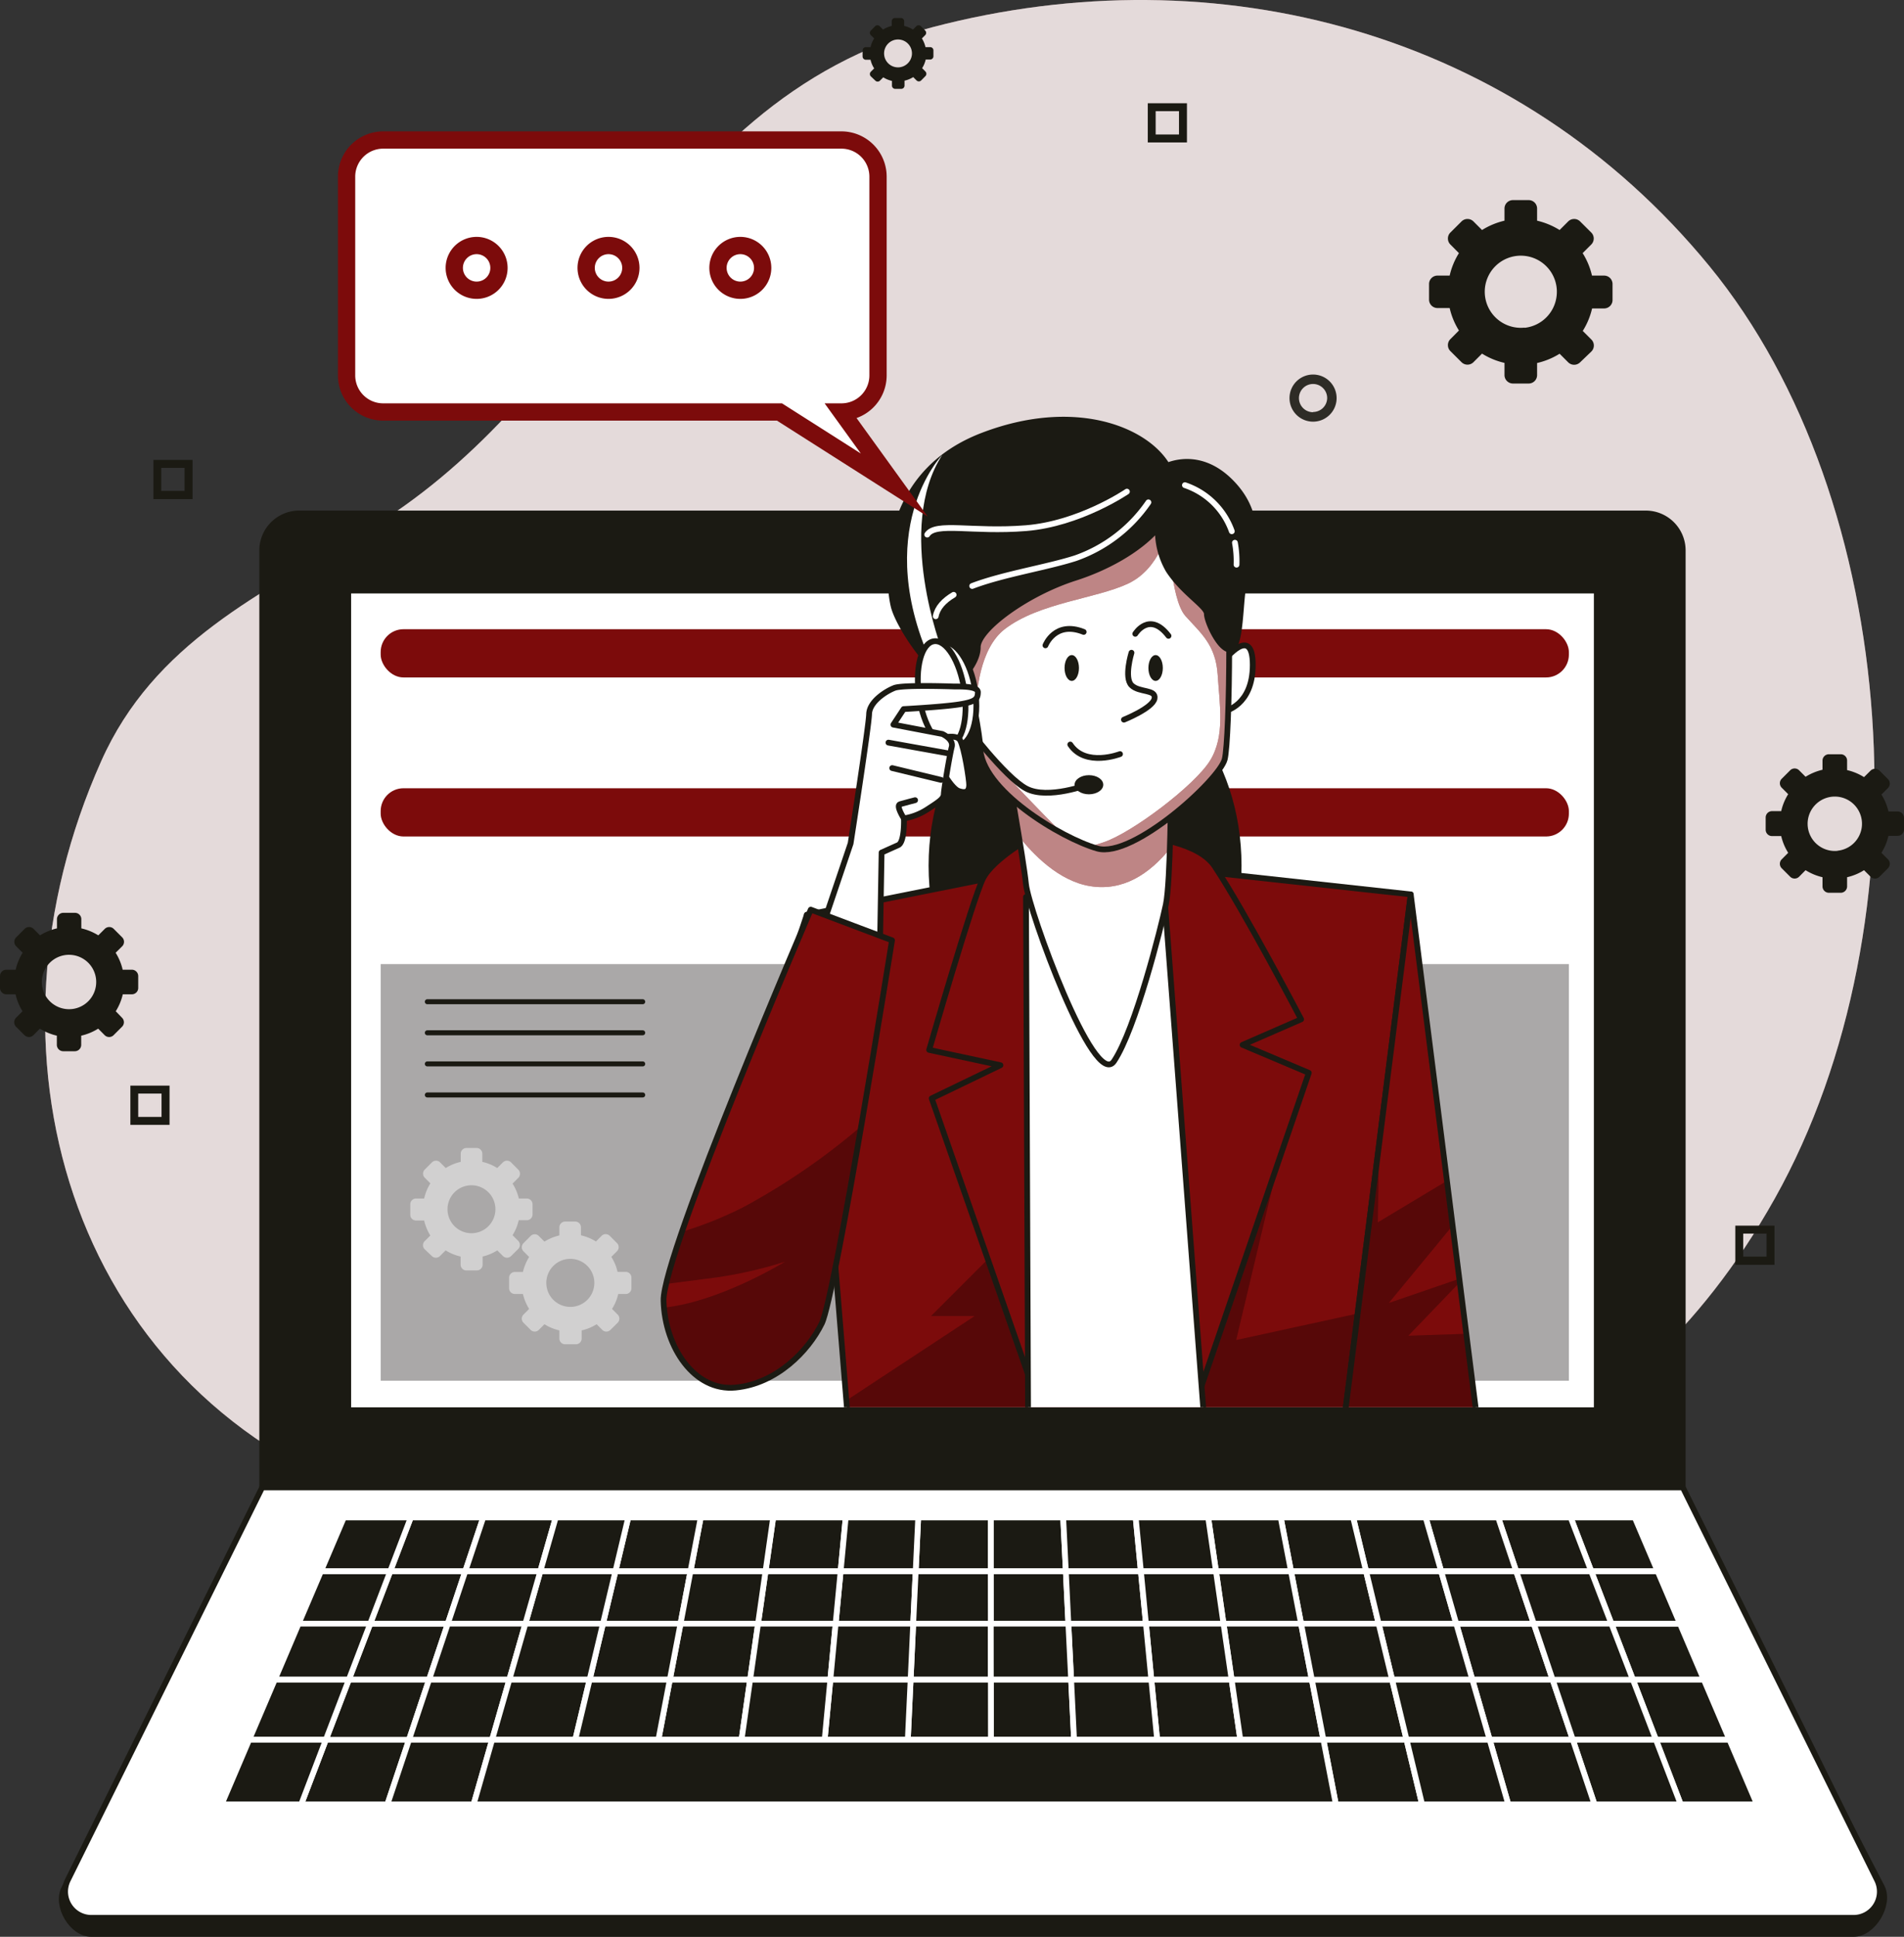 <svg xmlns="http://www.w3.org/2000/svg" xmlns:xlink="http://www.w3.org/1999/xlink" viewBox="0 0 330.61 336.13"><rect x="0" y="0" width="330.61" height="336.13" fill="#333333" stroke="none"/><defs><clipPath id="clip-path"><rect x="82.97" y="62.09" width="176.26" height="182.14" style="fill:none"></rect></clipPath><clipPath id="clip-path-2"><polygon points="184.34 149.91 140.1 158.76 147.19 245.92 233.47 245.92 244.96 155.22 192.31 149.47 184.34 149.91" style="fill:#7c0b0b;stroke:#1b1a13;stroke-linecap:round;stroke-linejoin:round"></polygon></clipPath><clipPath id="clip-path-3"><path d="M174.61,131.77s3.1,17.26,3.54,21.68S190,189.3,193.44,184.17c3.73-5.59,8.16-23.19,9-27.18s.89-21.23.89-21.23S191.86,143.72,174.61,131.77Z" style="fill:#fff;stroke:#1b1a13;stroke-linecap:round;stroke-linejoin:round"></path></clipPath><clipPath id="clip-path-4"><path d="M164.43,99.92s5.76,26.07,5.76,29.64c0,7.51,14.15,15.93,20.35,17.7s21.23-11.95,22.12-15.49,1.33-34.51-.44-40.7-11.95-10.18-18.59-10.18S167.53,84.43,164.43,99.92Z" style="fill:#fff;stroke:#1b1a13;stroke-linecap:round;stroke-linejoin:round"></path></clipPath><clipPath id="clip-path-5"><polygon points="244.96 155.22 256.49 246.37 233.47 245.92 244.96 155.22" style="fill:#7c0b0b;stroke:#1b1a13;stroke-linecap:round;stroke-linejoin:round"></polygon></clipPath><clipPath id="clip-path-6"><path d="M140.78,157.87l14.11,5.32s-9.82,61.64-12.19,66.48-7.88,10.46-15,11.14-12.27-7-12.48-15.07S140.78,157.87,140.78,157.87Z" style="fill:#7c0b0b;stroke:#1b1a13;stroke-linecap:round;stroke-linejoin:round"></path></clipPath></defs><g id="Calque_2" data-name="Calque 2"><g id="Background_Simple" data-name="Background Simple"><path d="M242.35,258.34s39-2.43,65.85-50.39S330.14,86.83,296.82,46.19,211.47-8.28,161.88,4.73c-24.16,6.34-40.27,22.77-54.19,42.58C95.56,64.57,81.92,81.21,63.56,92.13c-18.17,10.82-36.86,19.44-46,40-22.33,50-6,108.22,46.82,127.84C121.24,281.1,216.34,269.72,242.35,258.34Z" style="fill:#a58383"></path><path d="M242.35,258.34s39-2.43,65.85-50.39S330.14,86.83,296.82,46.19,211.47-8.28,161.88,4.73c-24.16,6.34-40.27,22.77-54.19,42.58C95.56,64.57,81.92,81.21,63.56,92.13c-18.17,10.82-36.86,19.44-46,40-22.33,50-6,108.22,46.82,127.84C121.24,281.1,216.34,269.72,242.35,258.34Z" style="fill:#fff;opacity:0.7"></path></g><g id="Device"><path d="M52,89.11H285.77a6.42,6.42,0,0,1,6.42,6.42V258.13a0,0,0,0,1,0,0H45.53a0,0,0,0,1,0,0V95.54A6.42,6.42,0,0,1,52,89.11Z" style="fill:#1b1a13;stroke:#1b1a13;stroke-miterlimit:10"></path><path d="M321.86,335.63h-306c-3.37,0-6.23-4.85-4.73-7.88l34.4-66.83H292.2l34.58,66.6C328.28,330.54,325.24,335.63,321.86,335.63Z" style="fill:#1b1a13;stroke:#1b1a13;stroke-miterlimit:10"></path><path d="M321.86,332.84h-306a4.55,4.55,0,0,1-4.08-6.57l33.75-68.14H292.2l33.74,68.14A4.55,4.55,0,0,1,321.86,332.84Z" style="fill:#fff;stroke:#1b1a13;stroke-linecap:round;stroke-linejoin:round"></path><rect x="60.47" y="102.49" width="216.79" height="142.25" style="fill:#fff;stroke:#1b1a13;stroke-miterlimit:10"></rect><rect x="66.1" y="167.32" width="206.32" height="72.3" style="fill:#878383;opacity:0.7"></rect><path d="M92.47,210.8V209a1,1,0,0,0-1-1H90.09A8.44,8.44,0,0,0,89,205.41l1-1A1,1,0,0,0,90,203l-1.28-1.29a1,1,0,0,0-1.38,0l-1,1a8.34,8.34,0,0,0-2.59-1.07v-1.41a1,1,0,0,0-1-1H81a1,1,0,0,0-1,1v1.41a8.4,8.4,0,0,0-2.6,1.07l-1-1a1,1,0,0,0-1.38,0L73.73,203a1,1,0,0,0,0,1.37l1,1A8.44,8.44,0,0,0,73.65,208H72.24a1,1,0,0,0-1,1v1.82a1,1,0,0,0,1,1h1.41a8.4,8.4,0,0,0,1.07,2.6l-1,1a1,1,0,0,0,0,1.37L75,218a1,1,0,0,0,1.38,0l1-1a8.4,8.4,0,0,0,2.6,1.07v1.41a1,1,0,0,0,1,1h1.82a1,1,0,0,0,1-1v-1.41A8.34,8.34,0,0,0,86.35,217l1,1a1,1,0,0,0,1.38,0L90,216.74a1,1,0,0,0,0-1.37l-1-1a8.4,8.4,0,0,0,1.07-2.6H91.5A1,1,0,0,0,92.47,210.8ZM82.3,214A4.16,4.16,0,1,1,86,210.31,4.16,4.16,0,0,1,82.3,214Z" style="fill:#fff;opacity:0.46"></path><path d="M109.64,223.55v-1.82a1,1,0,0,0-1-1h-1.41a8.18,8.18,0,0,0-1.08-2.6l1-1a1,1,0,0,0,0-1.38l-1.29-1.29a1,1,0,0,0-1.38,0l-1,1a8.4,8.4,0,0,0-2.6-1.07V213a1,1,0,0,0-1-1H98.13a1,1,0,0,0-1,1v1.41a8.34,8.34,0,0,0-2.59,1.07l-1-1a1,1,0,0,0-1.38,0l-1.28,1.29a1,1,0,0,0,0,1.38l1,1a8.67,8.67,0,0,0-1.08,2.6h-1.4a1,1,0,0,0-1,1v1.82a1,1,0,0,0,1,1h1.4a8.61,8.61,0,0,0,1.08,2.59l-1,1a1,1,0,0,0,0,1.38l1.28,1.28a1,1,0,0,0,1.38,0l1-1a8.34,8.34,0,0,0,2.59,1.07v1.41a1,1,0,0,0,1,1H100a1,1,0,0,0,1-1v-1.41a8.4,8.4,0,0,0,2.6-1.07l1,1a1,1,0,0,0,1.38,0l1.29-1.28a1,1,0,0,0,0-1.38l-1-1a8.13,8.13,0,0,0,1.08-2.59h1.41A1,1,0,0,0,109.64,223.55Zm-10.18,3.24a4.17,4.17,0,1,1,3.72-3.72A4.17,4.17,0,0,1,99.46,226.79Z" style="fill:#fff;opacity:0.46"></path><line x1="74.2" y1="173.85" x2="111.6" y2="173.85" style="fill:none;stroke:#1b1a13;stroke-linecap:round;stroke-linejoin:round;stroke-width:0.868px"></line><line x1="74.2" y1="179.24" x2="111.6" y2="179.24" style="fill:none;stroke:#1b1a13;stroke-linecap:round;stroke-linejoin:round;stroke-width:0.868px"></line><line x1="74.2" y1="184.64" x2="111.6" y2="184.64" style="fill:none;stroke:#1b1a13;stroke-linecap:round;stroke-linejoin:round;stroke-width:0.868px"></line><line x1="74.2" y1="190.03" x2="111.6" y2="190.03" style="fill:none;stroke:#1b1a13;stroke-linecap:round;stroke-linejoin:round;stroke-width:0.868px"></line><rect x="66.1" y="109.2" width="206.32" height="8.37" rx="3.96" style="fill:#7c0b0b"></rect><rect x="66.1" y="136.8" width="206.32" height="8.37" rx="3.96" style="fill:#7c0b0b"></rect><polygon points="158.57 281.78 159 272.67 145.97 272.67 145.1 281.78 158.57 281.78" style="fill:#1b1a13;stroke:#fff;stroke-miterlimit:10"></polygon><polygon points="185.51 281.78 185.07 272.67 172.03 272.67 172.04 281.78 185.51 281.78" style="fill:#1b1a13;stroke:#fff;stroke-miterlimit:10"></polygon><polygon points="255.66 291.51 269.6 291.51 266.33 281.78 252.86 281.78 255.66 291.51" style="fill:#1b1a13;stroke:#fff;stroke-miterlimit:10"></polygon><polygon points="145.1 281.78 145.97 272.67 132.93 272.67 131.63 281.78 145.1 281.78" style="fill:#1b1a13;stroke:#fff;stroke-miterlimit:10"></polygon><polygon points="118.17 281.78 119.9 272.67 106.87 272.67 104.7 281.78 118.17 281.78" style="fill:#1b1a13;stroke:#fff;stroke-miterlimit:10"></polygon><polygon points="239.39 281.78 237.2 272.67 224.17 272.67 225.92 281.78 239.39 281.78" style="fill:#1b1a13;stroke:#fff;stroke-miterlimit:10"></polygon><polygon points="252.86 281.78 250.24 272.67 237.2 272.67 239.39 281.78 252.86 281.78" style="fill:#1b1a13;stroke:#fff;stroke-miterlimit:10"></polygon><polygon points="104.7 281.78 106.87 272.67 93.83 272.67 91.23 281.78 104.7 281.78" style="fill:#1b1a13;stroke:#fff;stroke-miterlimit:10"></polygon><polygon points="198.98 281.78 198.1 272.67 185.07 272.67 185.51 281.78 198.98 281.78" style="fill:#1b1a13;stroke:#fff;stroke-miterlimit:10"></polygon><polygon points="266.33 281.78 263.27 272.67 250.24 272.67 252.86 281.78 266.33 281.78" style="fill:#1b1a13;stroke:#fff;stroke-miterlimit:10"></polygon><polygon points="225.92 281.78 224.17 272.67 211.14 272.67 212.45 281.78 225.92 281.78" style="fill:#1b1a13;stroke:#fff;stroke-miterlimit:10"></polygon><polygon points="212.45 281.78 211.14 272.67 198.1 272.67 198.98 281.78 212.45 281.78" style="fill:#1b1a13;stroke:#fff;stroke-miterlimit:10"></polygon><polygon points="172.04 281.78 172.03 272.67 159 272.67 158.57 281.78 172.04 281.78" style="fill:#1b1a13;stroke:#fff;stroke-miterlimit:10"></polygon><polygon points="77.76 281.78 64.29 281.78 60.57 291.51 74.5 291.51 77.76 281.78" style="fill:#1b1a13;stroke:#fff;stroke-miterlimit:10"></polygon><polygon points="80.8 272.67 67.77 272.67 64.29 281.78 77.76 281.78 80.8 272.67" style="fill:#1b1a13;stroke:#fff;stroke-miterlimit:10"></polygon><polygon points="91.23 281.78 93.83 272.67 80.8 272.67 77.76 281.78 91.23 281.78" style="fill:#1b1a13;stroke:#fff;stroke-miterlimit:10"></polygon><polygon points="56.58 301.94 52.3 313.15 67.27 313.15 71.02 301.94 56.58 301.94" style="fill:#1b1a13;stroke:#fff;stroke-miterlimit:10"></polygon><polygon points="74.5 291.51 60.57 291.51 56.58 301.94 71.02 301.94 74.5 291.51" style="fill:#1b1a13;stroke:#fff;stroke-miterlimit:10"></polygon><polygon points="71.02 301.94 67.27 313.15 82.24 313.15 85.45 301.94 71.02 301.94" style="fill:#1b1a13;stroke:#fff;stroke-miterlimit:10"></polygon><polygon points="131.63 281.78 132.93 272.67 119.9 272.67 118.17 281.78 131.63 281.78" style="fill:#1b1a13;stroke:#fff;stroke-miterlimit:10"></polygon><polygon points="130.25 291.51 131.63 281.78 118.17 281.78 116.31 291.51 130.25 291.51" style="fill:#1b1a13;stroke:#fff;stroke-miterlimit:10"></polygon><polygon points="116.31 291.51 118.17 281.78 104.7 281.78 102.38 291.51 116.31 291.51" style="fill:#1b1a13;stroke:#fff;stroke-miterlimit:10"></polygon><polygon points="144.18 291.51 145.1 281.78 131.63 281.78 130.25 291.51 144.18 291.51" style="fill:#1b1a13;stroke:#fff;stroke-miterlimit:10"></polygon><polygon points="91.23 281.78 77.76 281.78 74.5 291.51 88.44 291.51 91.23 281.78" style="fill:#1b1a13;stroke:#fff;stroke-miterlimit:10"></polygon><polygon points="258.67 301.94 273.11 301.94 269.6 291.51 255.66 291.51 258.67 301.94" style="fill:#1b1a13;stroke:#fff;stroke-miterlimit:10"></polygon><polygon points="102.38 291.51 104.7 281.78 91.23 281.78 88.44 291.51 102.38 291.51" style="fill:#1b1a13;stroke:#fff;stroke-miterlimit:10"></polygon><polygon points="74.5 291.51 71.02 301.94 85.45 301.94 88.44 291.51 74.5 291.51" style="fill:#1b1a13;stroke:#fff;stroke-miterlimit:10"></polygon><polygon points="227.79 291.51 225.92 281.78 212.45 281.78 213.86 291.51 227.79 291.51" style="fill:#1b1a13;stroke:#fff;stroke-miterlimit:10"></polygon><polygon points="213.86 291.51 212.45 281.78 198.98 281.78 199.92 291.51 213.86 291.51" style="fill:#1b1a13;stroke:#fff;stroke-miterlimit:10"></polygon><polygon points="255.66 291.51 252.86 281.78 239.39 281.78 241.73 291.51 255.66 291.51" style="fill:#1b1a13;stroke:#fff;stroke-miterlimit:10"></polygon><polygon points="172.05 291.51 172.04 281.78 158.57 281.78 158.12 291.51 172.05 291.51" style="fill:#1b1a13;stroke:#fff;stroke-miterlimit:10"></polygon><polygon points="199.92 291.51 198.98 281.78 185.51 281.78 185.99 291.51 199.92 291.51" style="fill:#1b1a13;stroke:#fff;stroke-miterlimit:10"></polygon><polygon points="185.99 291.51 185.51 281.78 172.04 281.78 172.05 291.51 185.99 291.51" style="fill:#1b1a13;stroke:#fff;stroke-miterlimit:10"></polygon><polygon points="158.12 291.51 158.57 281.78 145.1 281.78 144.18 291.51 158.12 291.51" style="fill:#1b1a13;stroke:#fff;stroke-miterlimit:10"></polygon><polygon points="199.92 291.51 200.93 301.94 215.37 301.94 213.86 291.51 199.92 291.51" style="fill:#1b1a13;stroke:#fff;stroke-miterlimit:10"></polygon><polygon points="213.86 291.51 215.37 301.94 229.8 301.94 227.79 291.51 213.86 291.51" style="fill:#1b1a13;stroke:#fff;stroke-miterlimit:10"></polygon><polygon points="88.44 291.51 85.45 301.94 99.89 301.94 102.38 291.51 88.44 291.51" style="fill:#1b1a13;stroke:#fff;stroke-miterlimit:10"></polygon><polygon points="227.79 291.51 229.8 301.94 244.24 301.94 241.73 291.51 227.79 291.51" style="fill:#1b1a13;stroke:#fff;stroke-miterlimit:10"></polygon><polygon points="172.05 291.51 172.06 301.94 186.5 301.94 185.99 291.51 172.05 291.51" style="fill:#1b1a13;stroke:#fff;stroke-miterlimit:10"></polygon><polygon points="241.73 291.51 244.24 301.94 258.67 301.94 255.66 291.51 241.73 291.51" style="fill:#1b1a13;stroke:#fff;stroke-miterlimit:10"></polygon><polygon points="185.99 291.51 186.5 301.94 200.93 301.94 199.92 291.51 185.99 291.51" style="fill:#1b1a13;stroke:#fff;stroke-miterlimit:10"></polygon><polygon points="116.31 291.51 114.32 301.94 128.76 301.94 130.25 291.51 116.31 291.51" style="fill:#1b1a13;stroke:#fff;stroke-miterlimit:10"></polygon><polygon points="102.38 291.51 99.89 301.94 114.32 301.94 116.31 291.51 102.38 291.51" style="fill:#1b1a13;stroke:#fff;stroke-miterlimit:10"></polygon><polygon points="158.12 291.51 157.63 301.94 172.06 301.94 172.05 291.51 158.12 291.51" style="fill:#1b1a13;stroke:#fff;stroke-miterlimit:10"></polygon><polygon points="144.18 291.51 143.19 301.94 157.63 301.94 158.12 291.51 144.18 291.51" style="fill:#1b1a13;stroke:#fff;stroke-miterlimit:10"></polygon><polygon points="130.25 291.51 128.76 301.94 143.19 301.94 144.18 291.51 130.25 291.51" style="fill:#1b1a13;stroke:#fff;stroke-miterlimit:10"></polygon><polygon points="241.73 291.51 239.39 281.78 225.92 281.78 227.79 291.51 241.73 291.51" style="fill:#1b1a13;stroke:#fff;stroke-miterlimit:10"></polygon><polygon points="80.8 272.67 83.91 263.35 71.33 263.35 67.77 272.67 80.8 272.67" style="fill:#1b1a13;stroke:#fff;stroke-miterlimit:10"></polygon><polygon points="67.77 272.67 55.74 272.67 51.85 281.78 64.29 281.78 67.77 272.67" style="fill:#1b1a13;stroke:#fff;stroke-miterlimit:10"></polygon><polygon points="71.33 263.35 59.71 263.35 55.74 272.67 67.77 272.67 71.33 263.35" style="fill:#1b1a13;stroke:#fff;stroke-miterlimit:10"></polygon><polygon points="64.29 281.78 51.85 281.78 47.71 291.51 60.57 291.51 64.29 281.78" style="fill:#1b1a13;stroke:#fff;stroke-miterlimit:10"></polygon><polygon points="60.57 291.51 47.71 291.51 43.26 301.94 56.58 301.94 60.57 291.51" style="fill:#1b1a13;stroke:#fff;stroke-miterlimit:10"></polygon><polygon points="56.58 301.94 43.26 301.94 38.48 313.15 52.3 313.15 56.58 301.94" style="fill:#1b1a13;stroke:#fff;stroke-miterlimit:10"></polygon><polygon points="279.8 281.78 283.54 291.51 295.86 291.51 291.71 281.78 279.8 281.78" style="fill:#1b1a13;stroke:#fff;stroke-miterlimit:10"></polygon><polygon points="287.54 301.94 300.31 301.94 295.86 291.51 283.54 291.51 287.54 301.94" style="fill:#1b1a13;stroke:#fff;stroke-miterlimit:10"></polygon><polygon points="291.84 313.15 305.09 313.15 300.31 301.94 287.54 301.94 291.84 313.15" style="fill:#1b1a13;stroke:#fff;stroke-miterlimit:10"></polygon><polygon points="185.07 272.67 184.61 263.35 172.03 263.35 172.03 272.67 185.07 272.67" style="fill:#1b1a13;stroke:#fff;stroke-miterlimit:10"></polygon><polygon points="279.8 281.78 291.71 281.78 287.83 272.67 276.3 272.67 279.8 281.78" style="fill:#1b1a13;stroke:#fff;stroke-miterlimit:10"></polygon><polygon points="273.11 301.94 287.54 301.94 283.54 291.51 269.6 291.51 273.11 301.94" style="fill:#1b1a13;stroke:#fff;stroke-miterlimit:10"></polygon><polygon points="93.83 272.67 96.5 263.35 83.91 263.35 80.8 272.67 93.83 272.67" style="fill:#1b1a13;stroke:#fff;stroke-miterlimit:10"></polygon><polygon points="263.27 272.67 266.33 281.78 279.8 281.78 276.3 272.67 263.27 272.67" style="fill:#1b1a13;stroke:#fff;stroke-miterlimit:10"></polygon><polygon points="287.83 272.67 283.86 263.35 272.73 263.35 276.3 272.67 287.83 272.67" style="fill:#1b1a13;stroke:#fff;stroke-miterlimit:10"></polygon><polygon points="276.3 272.67 272.73 263.35 260.14 263.35 263.27 272.67 276.3 272.67" style="fill:#1b1a13;stroke:#fff;stroke-miterlimit:10"></polygon><polygon points="229.8 301.94 231.96 313.15 246.93 313.15 244.24 301.94 229.8 301.94" style="fill:#1b1a13;stroke:#fff;stroke-miterlimit:10"></polygon><polygon points="276.87 313.15 291.84 313.15 287.54 301.94 273.11 301.94 276.87 313.15" style="fill:#1b1a13;stroke:#fff;stroke-miterlimit:10"></polygon><polygon points="263.27 272.67 260.14 263.35 247.55 263.35 250.24 272.67 263.27 272.67" style="fill:#1b1a13;stroke:#fff;stroke-miterlimit:10"></polygon><polygon points="258.67 301.94 261.9 313.15 276.87 313.15 273.11 301.94 258.67 301.94" style="fill:#1b1a13;stroke:#fff;stroke-miterlimit:10"></polygon><polygon points="244.24 301.94 246.93 313.15 261.9 313.15 258.67 301.94 244.24 301.94" style="fill:#1b1a13;stroke:#fff;stroke-miterlimit:10"></polygon><polygon points="269.6 291.51 283.54 291.51 279.8 281.78 266.33 281.78 269.6 291.51" style="fill:#1b1a13;stroke:#fff;stroke-miterlimit:10"></polygon><polygon points="145.97 272.67 146.85 263.35 134.26 263.35 132.93 272.67 145.97 272.67" style="fill:#1b1a13;stroke:#fff;stroke-miterlimit:10"></polygon><polygon points="250.24 272.67 247.55 263.35 234.96 263.35 237.2 272.67 250.24 272.67" style="fill:#1b1a13;stroke:#fff;stroke-miterlimit:10"></polygon><polygon points="132.93 272.67 134.26 263.35 121.68 263.35 119.9 272.67 132.93 272.67" style="fill:#1b1a13;stroke:#fff;stroke-miterlimit:10"></polygon><polygon points="172.03 272.67 172.03 263.35 159.44 263.35 159 272.67 172.03 272.67" style="fill:#1b1a13;stroke:#fff;stroke-miterlimit:10"></polygon><polygon points="119.9 272.67 121.68 263.35 109.09 263.35 106.87 272.67 119.9 272.67" style="fill:#1b1a13;stroke:#fff;stroke-miterlimit:10"></polygon><polygon points="106.87 272.67 109.09 263.35 96.5 263.35 93.83 272.67 106.87 272.67" style="fill:#1b1a13;stroke:#fff;stroke-miterlimit:10"></polygon><polygon points="159 272.67 159.44 263.35 146.85 263.35 145.97 272.67 159 272.67" style="fill:#1b1a13;stroke:#fff;stroke-miterlimit:10"></polygon><polygon points="237.2 272.67 234.96 263.35 222.38 263.35 224.17 272.67 237.2 272.67" style="fill:#1b1a13;stroke:#fff;stroke-miterlimit:10"></polygon><polygon points="224.17 272.67 222.38 263.35 209.79 263.35 211.14 272.67 224.17 272.67" style="fill:#1b1a13;stroke:#fff;stroke-miterlimit:10"></polygon><polygon points="198.1 272.67 197.2 263.35 184.61 263.35 185.07 272.67 198.1 272.67" style="fill:#1b1a13;stroke:#fff;stroke-miterlimit:10"></polygon><polygon points="229.8 301.94 215.37 301.94 200.93 301.94 186.5 301.94 172.06 301.94 157.63 301.94 143.19 301.94 128.76 301.94 114.32 301.94 99.89 301.94 85.45 301.94 82.24 313.15 97.22 313.15 112.19 313.15 127.16 313.15 142.13 313.15 157.1 313.15 172.07 313.15 187.04 313.15 202.01 313.15 216.99 313.15 231.96 313.15 229.8 301.94" style="fill:#1b1a13;stroke:#fff;stroke-miterlimit:10"></polygon><polygon points="211.14 272.67 209.79 263.35 197.2 263.35 198.1 272.67 211.14 272.67" style="fill:#1b1a13;stroke:#fff;stroke-miterlimit:10"></polygon></g><g id="Character"><g style="clip-path:url(#clip-path)"><ellipse cx="188.41" cy="150.23" rx="26.67" ry="33.95" style="fill:#1b1a13;stroke:#1b1a13;stroke-linecap:round;stroke-linejoin:round"></ellipse><path d="M140.1,158.76s-22.29,67-22.29,68.7,6.64,9.13,10.78,8.71,11.61-5,11.61-5l7.47-65.53Z" style="fill:none;stroke:#1b1a13;stroke-linecap:round;stroke-linejoin:round"></path><polygon points="184.34 149.91 140.1 158.76 147.19 245.92 233.47 245.92 244.96 155.22 192.31 149.47 184.34 149.91" style="fill:#7c0b0b"></polygon><g style="clip-path:url(#clip-path-2)"><polygon points="147.19 245.92 233.47 245.92 235.63 228.85 235.47 228.02 214.65 232.56 223.74 194.34 173.78 216.29 161.66 228.4 169.24 228.4 146.95 243.06 147.19 245.92" style="opacity:0.3"></polygon></g><polygon points="184.34 149.91 140.1 158.76 147.19 245.92 233.47 245.92 244.96 155.22 192.31 149.47 184.34 149.91" style="fill:none;stroke:#1b1a13;stroke-linecap:round;stroke-linejoin:round"></polygon><path d="M179.64,145s-7.18,3.93-8.95,7.46-9.35,29.75-9.35,29.75l12.38,2.66-11.94,5.75,18.07,51.76,28.76-1.77,18.65-54.42-11.5-4.86,10.17-4.43s-9.73-18.58-15-26.54S179.64,145,179.64,145Z" style="fill:#7c0b0b;stroke:#1b1a13;stroke-linecap:round;stroke-linejoin:round"></path><polygon points="178.52 246.81 178.15 155.67 202.04 153.45 209.05 245.92 178.52 246.81" style="fill:#fff;stroke:#1b1a13;stroke-linecap:round;stroke-linejoin:round"></polygon><path d="M174.61,131.77s3.1,17.26,3.54,21.68S190,189.3,193.44,184.17c3.73-5.59,8.16-23.19,9-27.18s.89-21.23.89-21.23S191.86,143.72,174.61,131.77Z" style="fill:#fff"></path><g style="clip-path:url(#clip-path-3)"><path d="M203.19,147.23c.18-5.66.18-11.47.18-11.47s-11.51,8-28.76-4c0,0,1.27,7.11,2.3,13.37,2.36,3,6.85,7.77,12.39,8.66C195,154.71,199.59,151.69,203.19,147.23Z" style="fill:#7c0b0b"></path><path d="M203.19,147.23c.18-5.66.18-11.47.18-11.47s-11.51,8-28.76-4c0,0,1.27,7.11,2.3,13.37,2.36,3,6.85,7.77,12.39,8.66C195,154.71,199.59,151.69,203.19,147.23Z" style="fill:#fff;opacity:0.5"></path></g><path d="M174.61,131.77s3.1,17.26,3.54,21.68S190,189.3,193.44,184.17c3.73-5.59,8.16-23.19,9-27.18s.89-21.23.89-21.23S191.86,143.72,174.61,131.77Z" style="fill:none;stroke:#1b1a13;stroke-linecap:round;stroke-linejoin:round"></path><path d="M212.66,114.52s4.87-6.2,4.87.88-4.87,8-4.87,8Z" style="fill:#fff;stroke:#1b1a13;stroke-linecap:round;stroke-linejoin:round"></path><path d="M164.43,99.92s5.76,26.07,5.76,29.64c0,7.51,14.15,15.93,20.35,17.7s21.23-11.95,22.12-15.49,1.33-34.51-.44-40.7-11.95-10.18-18.59-10.18S167.53,84.43,164.43,99.92Z" style="fill:#fff"></path><g style="clip-path:url(#clip-path-4)"><path d="M193.63,80.89c-6.63,0-26.1,3.54-29.2,19,0,0,3.44,15.6,5,24.32,0-4,.71-11.66,5-15,5.95-4.62,15.85-5.29,21.46-7.93s6.94-9.57,6.94-9.57.33,12.21,3,15.19,5.28,5,5.61,10.23,1.32,10.56-1.32,14.86-13.54,12.54-18.49,14.19c-.76.26-1.5.48-2.2.69.4.14.78.27,1.13.37,6.19,1.77,21.23-11.95,22.12-15.49s1.33-34.51-.44-40.7S200.27,80.89,193.63,80.89Z" style="fill:#7c0b0b"></path><path d="M184.44,144.64c-2.41-2.43-9-9.16-12-12.63a22,22,0,0,1-2.32-3.18c0,.29.05.55.05.73C170.19,135.11,177.91,141.15,184.44,144.64Z" style="fill:#7c0b0b"></path><g style="opacity:0.5"><path d="M193.63,80.89c-6.63,0-26.1,3.54-29.2,19,0,0,3.44,15.6,5,24.32,0-4,.71-11.66,5-15,5.95-4.62,15.85-5.29,21.46-7.93s6.94-9.57,6.94-9.57.33,12.21,3,15.19,5.28,5,5.61,10.23,1.32,10.56-1.32,14.86-13.54,12.54-18.49,14.19c-.76.26-1.5.48-2.2.69.4.14.78.27,1.13.37,6.19,1.77,21.23-11.95,22.12-15.49s1.33-34.51-.44-40.7S200.27,80.89,193.63,80.89Z" style="fill:#fff"></path><path d="M184.44,144.64c-2.41-2.43-9-9.16-12-12.63a22,22,0,0,1-2.32-3.18c0,.29.05.55.05.73C170.19,135.11,177.91,141.15,184.44,144.64Z" style="fill:#fff"></path></g></g><path d="M164.43,99.92s5.76,26.07,5.76,29.64c0,7.51,14.15,15.93,20.35,17.7s21.23-11.95,22.12-15.49,1.33-34.51-.44-40.7-11.95-10.18-18.59-10.18S167.53,84.43,164.43,99.92Z" style="fill:none;stroke:#1b1a13;stroke-linecap:round;stroke-linejoin:round"></path><path d="M187.35,115.93c0,1.24-.56,2.24-1.25,2.24s-1.25-1-1.25-2.24.56-2.24,1.25-2.24S187.35,114.69,187.35,115.93Z" style="fill:#1b1a13"></path><path d="M201.91,115.93c0,1.24-.56,2.24-1.25,2.24s-1.25-1-1.25-2.24.56-2.24,1.25-2.24S201.91,114.69,201.91,115.93Z" style="fill:#1b1a13"></path><path d="M196.47,113.28s-1.33,4.31,0,5.64,4.32.66,4,2.32-5.31,3.66-5.31,3.66" style="fill:none;stroke:#1b1a13;stroke-linecap:round;stroke-linejoin:round"></path><path d="M194.48,130.87s-6,2.33-8.64-1.66" style="fill:none;stroke:#1b1a13;stroke-linecap:round;stroke-linejoin:round"></path><path d="M181.53,112s1.66-4.32,6.64-2.33" style="fill:none;stroke:#1b1a13;stroke-linecap:round;stroke-linejoin:round"></path><path d="M197.13,110s2.45-4,5.77.35" style="fill:none;stroke:#1b1a13;stroke-linecap:round;stroke-linejoin:round"></path><path d="M214.43,84.43c-4.38-5-9-4.7-11.76-3.62-3.74-6.3-16.1-11.3-32-5.23-18.59,7.08-16.37,26.11-15.49,29.65s7.08,12.83,11.06,13.27c0,0,3.54-3.1,3.54-6.19s8.41-9.29,16.82-12c5.28-1.67,11.09-4.74,14.46-8.66A13.57,13.57,0,0,0,202.93,99c2.65,4,6.63,6.2,6.63,7.53s2.21,6.19,4,6.19,1.77-7.08,2.22-10.18S220.62,91.51,214.43,84.43Z" style="fill:#1b1a13;stroke:#1b1a13;stroke-linecap:round;stroke-linejoin:round"></path><path d="M165.59,103.23c-1.69,1-2.83,2.23-3.11,3.72" style="fill:none;stroke:#fff;stroke-linecap:round;stroke-linejoin:round"></path><path d="M199.41,87.18a25.64,25.64,0,0,1-12.68,9.7c-5,1.6-12.57,2.78-17.92,4.82" style="fill:none;stroke:#fff;stroke-linecap:round;stroke-linejoin:round"></path><path d="M195.68,85.32s-8.2,5.59-17.53,6.34S162.48,90.54,161,92.78" style="fill:none;stroke:#fff;stroke-linecap:round;stroke-linejoin:round"></path><path d="M214.43,94.19a17.54,17.54,0,0,1,.28,3.81" style="fill:none;stroke:#fff;stroke-linecap:round;stroke-linejoin:round"></path><path d="M205.75,84.2a13.07,13.07,0,0,1,8.14,8" style="fill:none;stroke:#fff;stroke-linecap:round;stroke-linejoin:round"></path><path d="M167.5,125.58s6.94,9.29,10.7,11.28,10.89-.75,10.89-.75" style="fill:none;stroke:#1b1a13;stroke-linecap:round;stroke-linejoin:round"></path><path d="M191.57,136.19c0,.91-1.12,1.66-2.49,1.66s-2.49-.75-2.49-1.66,1.11-1.66,2.49-1.66S191.57,135.27,191.57,136.19Z" style="fill:#1b1a13"></path><path d="M163.6,112.92s-8.21-21.26,0-33.95c0,0-12.68,13.06-1.49,36.94Z" style="fill:#fff"></path><path d="M169.33,119.81c.75,5-.62,9.32-3.05,9.69s-5-3.38-5.77-8.37.62-9.32,3.05-9.69S168.58,114.82,169.33,119.81Z" style="fill:#fff;stroke:#1b1a13;stroke-linecap:round;stroke-linejoin:round"></path><ellipse cx="163.51" cy="120.33" rx="3.96" ry="9.13" transform="translate(-16.07 25.64) rotate(-8.55)" style="fill:#fff;stroke:#1b1a13;stroke-linecap:round;stroke-linejoin:round"></ellipse><polygon points="244.96 155.22 256.49 246.37 233.47 245.92 244.96 155.22" style="fill:#7c0b0b"></polygon><g style="clip-path:url(#clip-path-5)"><polygon points="251.25 204.93 239.25 212.13 239.45 198.66 233.47 245.92 256.49 246.37 254.61 231.48 244.55 231.81 253.47 222.54 253.4 221.93 241.15 226.13 252.23 212.7 251.25 204.93" style="opacity:0.3"></polygon></g><polygon points="244.96 155.22 256.49 246.37 233.47 245.92 244.96 155.22" style="fill:none;stroke:#1b1a13;stroke-linecap:round;stroke-linejoin:round"></polygon><path d="M162.57,128.34s3.4-1.19,4.14.12,1.61,7,1.58,7.81-.3,1.55-1.84,1-4-5.56-4-5.56Z" style="fill:#fff;stroke:#1b1a13;stroke-linecap:round;stroke-linejoin:round"></path><path d="M147.7,146.38s3.15-20.25,3.21-22.45,3-4,4.4-4.54,9.4-.28,10.25-.25,4.27-.15,4.24,1-.33,1.64-3.19,2.1-9.7.82-9.7.82l-1.78,2.7,8.49,1.62s2,.88,1.64,2.25-1.36,7.38-1.38,8.2-.89,1.35-2.92,2.67a10.34,10.34,0,0,1-4,1.53s.16,4.13-1,4.64l-2.88,1.29-.41,23.63-13-1.48Z" style="fill:#fff;stroke:#1b1a13;stroke-linecap:round;stroke-linejoin:round"></path><line x1="164.57" y1="130.73" x2="154.27" y2="128.88" style="fill:none;stroke:#1b1a13;stroke-linecap:round;stroke-linejoin:round"></line><line x1="154.92" y1="133.3" x2="163.4" y2="135.35" style="fill:none;stroke:#1b1a13;stroke-linecap:round;stroke-linejoin:round"></line><path d="M156.93,142s-1.42-2.2-.64-2.43,2.61-.7,2.61-.7" style="fill:none;stroke:#1b1a13;stroke-linecap:round;stroke-linejoin:round"></path><path d="M140.78,157.87l14.11,5.32s-9.82,61.64-12.19,66.48-7.88,10.46-15,11.14-12.27-7-12.48-15.07S140.78,157.87,140.78,157.87Z" style="fill:#7c0b0b"></path><g style="clip-path:url(#clip-path-6)"><path d="M129.12,209.48a64.7,64.7,0,0,1-10.73,4.3c-1.27,3.69-2.25,6.82-2.77,9.06l6.68-.87a74.65,74.65,0,0,0,14-3s-11,6.81-20.82,7.95l-.23,0c.65,7.58,5.61,14.54,12.41,13.89,7.15-.68,12.66-6.31,15-11.14,1.16-2.38,4.12-18.44,6.83-34.17A116.26,116.26,0,0,1,129.12,209.48Z" style="opacity:0.3"></path></g><path d="M140.78,157.87l14.11,5.32s-9.82,61.64-12.19,66.48-7.88,10.46-15,11.14-12.27-7-12.48-15.07S140.78,157.87,140.78,157.87Z" style="fill:none;stroke:#1b1a13;stroke-linecap:round;stroke-linejoin:round"></path></g></g><g id="Gears"><path d="M280,52V49.29a1.46,1.46,0,0,0-1.46-1.46h-2.11a12.57,12.57,0,0,0-1.62-3.9l1.5-1.5a1.47,1.47,0,0,0,0-2.07l-1.94-1.93a1.47,1.47,0,0,0-2.07,0l-1.49,1.49a13,13,0,0,0-3.91-1.62V36.19a1.46,1.46,0,0,0-1.46-1.46h-2.74a1.46,1.46,0,0,0-1.46,1.46V38.3a12.92,12.92,0,0,0-3.9,1.62l-1.49-1.49a1.47,1.47,0,0,0-2.07,0l-1.94,1.93a1.47,1.47,0,0,0,0,2.07l1.49,1.5a12.56,12.56,0,0,0-1.61,3.9h-2.11a1.46,1.46,0,0,0-1.47,1.46V52a1.46,1.46,0,0,0,1.47,1.46h2.11a12.66,12.66,0,0,0,1.61,3.9l-1.49,1.5a1.47,1.47,0,0,0,0,2.07l1.94,1.93a1.47,1.47,0,0,0,2.07,0l1.49-1.49a12.66,12.66,0,0,0,3.9,1.61v2.12a1.47,1.47,0,0,0,1.46,1.46h2.74a1.46,1.46,0,0,0,1.46-1.46V63a12.71,12.71,0,0,0,3.91-1.61l1.49,1.49a1.47,1.47,0,0,0,2.07,0L276.33,61a1.47,1.47,0,0,0,0-2.07l-1.5-1.5a12.68,12.68,0,0,0,1.62-3.9h2.11A1.46,1.46,0,0,0,280,52Zm-15.29,4.86a6.26,6.26,0,1,1,5.59-5.59A6.26,6.26,0,0,1,264.73,56.89Z" style="fill:#1b1a13"></path><path d="M24,171.46V169.4a1.11,1.11,0,0,0-1.1-1.11h-1.6a9.63,9.63,0,0,0-1.22-2.94l1.13-1.12a1.1,1.1,0,0,0,0-1.56l-1.46-1.46a1.1,1.1,0,0,0-1.56,0l-1.12,1.12a9.56,9.56,0,0,0-2.95-1.21v-1.6a1.1,1.1,0,0,0-1.1-1.1H11a1.11,1.11,0,0,0-1.11,1.1v1.6a9.61,9.61,0,0,0-2.94,1.21l-1.12-1.12a1.1,1.1,0,0,0-1.56,0l-1.46,1.46a1.1,1.1,0,0,0,0,1.56l1.12,1.12a9.61,9.61,0,0,0-1.21,2.94H1.1A1.11,1.11,0,0,0,0,169.4v2.06a1.1,1.1,0,0,0,1.1,1.1H2.7a9.41,9.41,0,0,0,1.21,2.94l-1.12,1.13a1.1,1.1,0,0,0,0,1.56l1.46,1.46a1.1,1.1,0,0,0,1.56,0l1.12-1.13a9.63,9.63,0,0,0,2.94,1.22v1.59A1.11,1.11,0,0,0,11,182.44H13a1.11,1.11,0,0,0,1.1-1.11v-1.59a9.59,9.59,0,0,0,2.95-1.22l1.12,1.13a1.1,1.1,0,0,0,1.56,0l1.46-1.46a1.1,1.1,0,0,0,0-1.56L20.1,175.5a9.43,9.43,0,0,0,1.22-2.94h1.6A1.1,1.1,0,0,0,24,171.46Zm-11.53,3.66a4.72,4.72,0,1,1,4.21-4.21A4.71,4.71,0,0,1,12.49,175.12Z" style="fill:#1b1a13"></path><path d="M330.61,144v-2.06a1.11,1.11,0,0,0-1.11-1.11h-1.59a9.43,9.43,0,0,0-1.22-2.94l1.13-1.12a1.1,1.1,0,0,0,0-1.56l-1.46-1.46a1.1,1.1,0,0,0-1.56,0l-1.13,1.12a9.67,9.67,0,0,0-2.94-1.22V132a1.1,1.1,0,0,0-1.1-1.1h-2.06a1.11,1.11,0,0,0-1.11,1.1v1.59a9.89,9.89,0,0,0-2.94,1.22l-1.12-1.12a1.1,1.1,0,0,0-1.56,0l-1.46,1.46a1.1,1.1,0,0,0,0,1.56l1.12,1.12a9.41,9.41,0,0,0-1.21,2.94h-1.6a1.11,1.11,0,0,0-1.1,1.11V144a1.1,1.1,0,0,0,1.1,1.1h1.6A9.41,9.41,0,0,0,310.5,148l-1.12,1.13a1.1,1.1,0,0,0,0,1.56l1.46,1.46a1.1,1.1,0,0,0,1.56,0l1.12-1.13a9.63,9.63,0,0,0,2.94,1.22v1.59a1.11,1.11,0,0,0,1.11,1.11h2.06a1.11,1.11,0,0,0,1.1-1.11v-1.59a9.43,9.43,0,0,0,2.94-1.22l1.13,1.13a1.1,1.1,0,0,0,1.56,0l1.46-1.46a1.1,1.1,0,0,0,0-1.56L326.69,148a9.43,9.43,0,0,0,1.22-2.94h1.59A1.11,1.11,0,0,0,330.61,144Zm-11.53,3.66a4.72,4.72,0,1,1,4.21-4.21A4.71,4.71,0,0,1,319.08,147.64Z" style="fill:#1b1a13"></path><path d="M162.08,9.8V8.74a.56.56,0,0,0-.56-.56h-.82a5,5,0,0,0-.62-1.51l.57-.57a.57.57,0,0,0,0-.8l-.74-.75a.57.57,0,0,0-.8,0l-.58.58A4.93,4.93,0,0,0,157,4.5V3.69a.57.57,0,0,0-.56-.57H155.4a.57.57,0,0,0-.56.57V4.5a5,5,0,0,0-1.51.63l-.58-.58a.56.56,0,0,0-.79,0l-.75.75a.57.57,0,0,0,0,.8l.58.57a4.79,4.79,0,0,0-.63,1.51h-.81a.56.56,0,0,0-.57.56V9.8a.57.57,0,0,0,.57.57h.81a4.64,4.64,0,0,0,.63,1.5l-.58.58a.57.57,0,0,0,0,.8L152,14a.56.56,0,0,0,.79,0l.58-.58a4.77,4.77,0,0,0,1.51.62v.82a.56.56,0,0,0,.56.56h1.06a.56.56,0,0,0,.56-.56V14a4.67,4.67,0,0,0,1.51-.62l.58.58a.57.57,0,0,0,.8,0l.74-.75a.57.57,0,0,0,0-.8l-.57-.58a4.85,4.85,0,0,0,.62-1.5h.82A.57.57,0,0,0,162.08,9.8Zm-5.9,1.88a2.42,2.42,0,1,1,2.16-2.16A2.45,2.45,0,0,1,156.18,11.68Z" style="fill:#1b1a13"></path><path d="M33.44,79.82h-6.8v6.8h6.8ZM28,81.2h4.05v4H28Z" style="fill:#1b1a13"></path><path d="M308.12,212.71h-6.8v6.8h6.8Zm-5.43,1.38h4.05v4h-4.05Z" style="fill:#1b1a13"></path><path d="M206.1,17.92h-6.8v6.8h6.8Zm-5.43,1.37h4.05v4.05h-4.05Z" style="fill:#1b1a13"></path><path d="M29.44,188.41h-6.8v6.81h6.8ZM24,189.79h4.05v4.05H24Z" style="fill:#1b1a13"></path><path d="M228,65a4.09,4.09,0,1,0,4.09,4.09A4.09,4.09,0,0,0,228,65Zm0,6.54a2.45,2.45,0,1,1,2.45-2.45A2.45,2.45,0,0,1,228,71.5Z" style="fill:#1b1a13;opacity:0.9"></path></g><g id="Bubble_Speach" data-name="Bubble Speach"><path d="M155.28,84.18,146.12,71.5a6.35,6.35,0,0,0,6.34-6.34V30.64a6.36,6.36,0,0,0-6.34-6.34H66.52a6.36,6.36,0,0,0-6.34,6.34V65.16a6.35,6.35,0,0,0,6.34,6.34h68.83Z" style="fill:#fff;stroke:#7c0b0b;stroke-miterlimit:10;stroke-width:3px"></path><path d="M86.64,46.49a3.88,3.88,0,1,0-3.87,3.88A3.87,3.87,0,0,0,86.64,46.49Z" style="fill:#fff;stroke:#7c0b0b;stroke-miterlimit:10;stroke-width:3px"></path><path d="M109.54,46.49a3.88,3.88,0,1,0-3.88,3.88A3.88,3.88,0,0,0,109.54,46.49Z" style="fill:#fff;stroke:#7c0b0b;stroke-miterlimit:10;stroke-width:3px"></path><path d="M132.43,46.49a3.88,3.88,0,1,0-3.87,3.88A3.87,3.87,0,0,0,132.43,46.49Z" style="fill:#fff;stroke:#7c0b0b;stroke-miterlimit:10;stroke-width:3px"></path></g></g></svg>